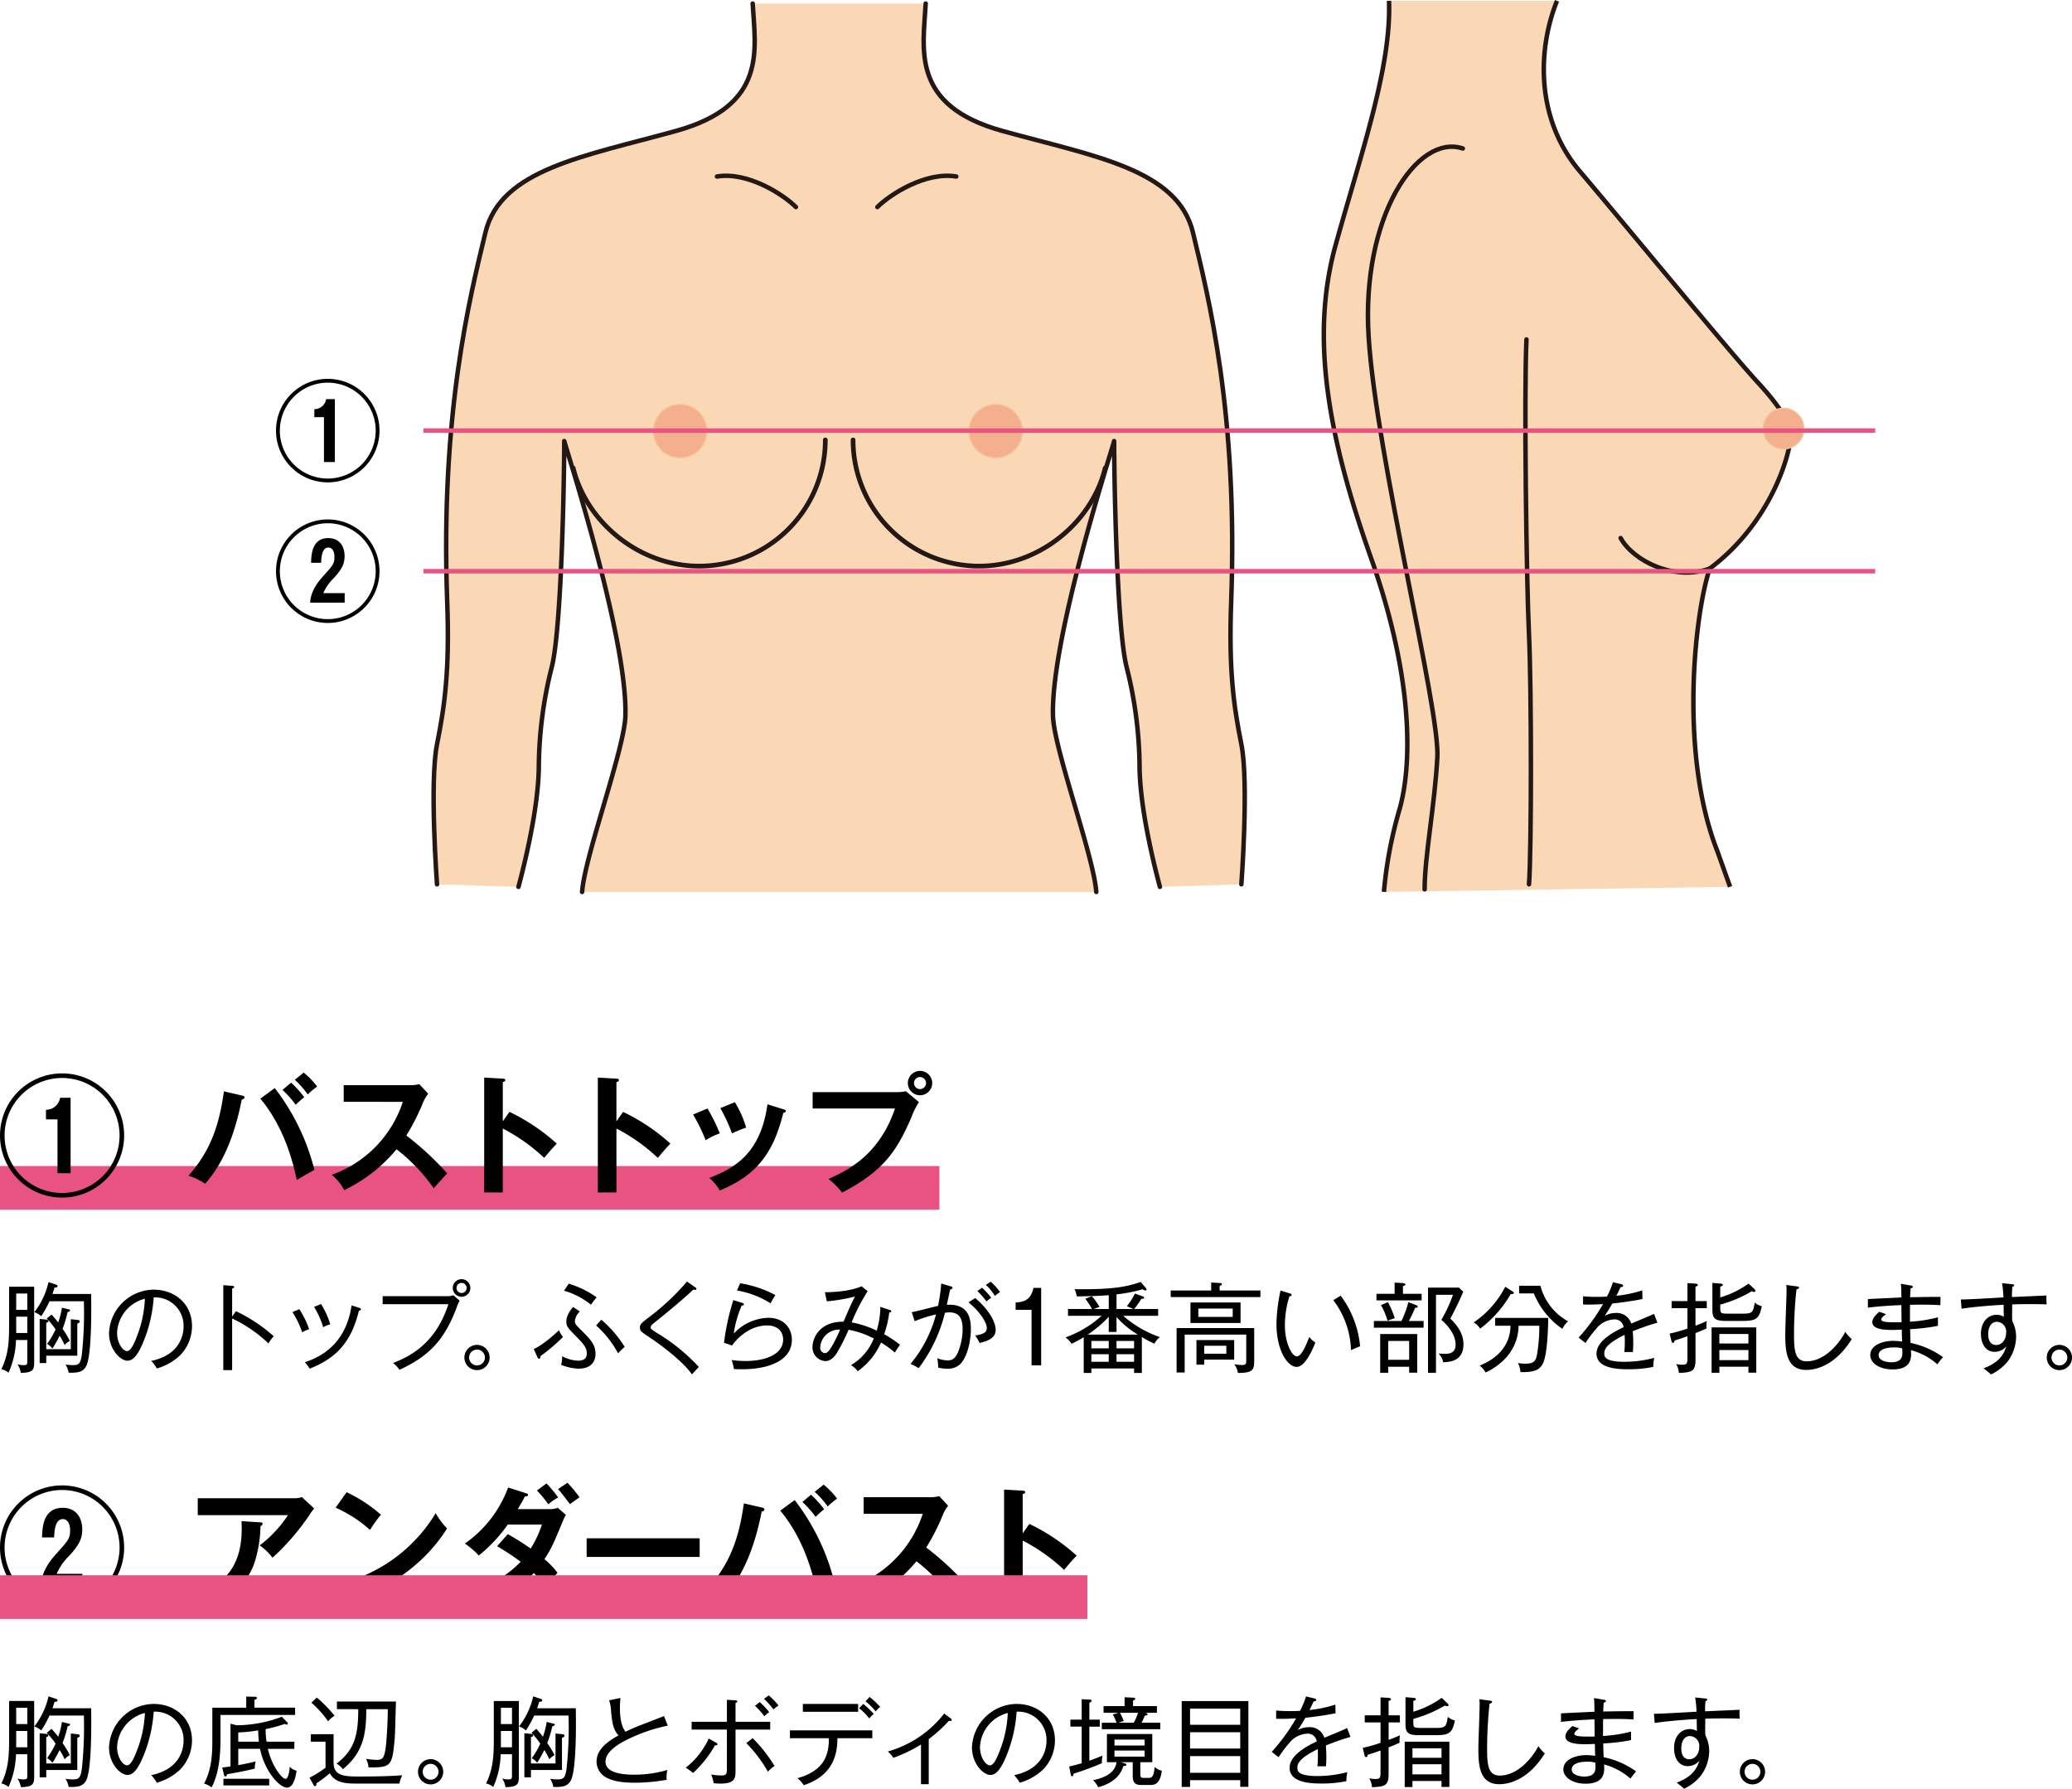 <svg xmlns="http://www.w3.org/2000/svg" width="461.347" height="398.172" viewBox="0 0 461.347 398.172"><defs><style>.cls-4{fill:#fad7b5}.cls-5,.cls-7{fill:none;stroke:#231815;stroke-linecap:round;stroke-linejoin:round}.cls-7{fill:#f4af8f;stroke:#f7c498;stroke-width:.25px}</style></defs><g style="isolation:isolate"><g id="レイヤー_2" data-name="レイヤー 2"><g id="sp"><path d="M4.636 305.606a4.908 4.908 0 00-.743-1.924 4.257 4.257 0 001.267.2c.875 0 .919-.109.919-1.006v-4.592H3.564a18.923 18.923 0 01-1.664 7.279 4.025 4.025 0 00-1.6-.787c1.575-3.193 1.727-6.123 1.727-9.8v-8.55h5.582v16.793c0 1.666-.218 2.344-2.973 2.387zm1.443-17.667H3.607v3.629h2.472zm0 5.16H3.607v3.63h2.472zm13.054 11.108c-.7 1.2-1.793 1.421-3.849 1.356a4.818 4.818 0 00-.7-1.815 9.8 9.8 0 001.661.131c1.29 0 1.662-.306 1.968-2.274a85.914 85.914 0 00.46-11.939h-7.652a24.848 24.848 0 01-1.837 3.324 4.853 4.853 0 00-1.531-.9 17.022 17.022 0 003.147-6.69l1.6.525c.176.066.416.153.416.372 0 .262-.262.284-.677.328-.241.787-.35 1.115-.459 1.421h8.614c.041 3.085.173 13.909-1.161 16.161zm-1.925-9.555v7.128H10.3v1.64H8.834v-9.82l1.334.131c.262.022.612.066.612.372 0 .24-.262.284-.481.328v5.9h5.467v-6.669l1.508.153c.328.043.481.131.481.35 0 .159-.022.246-.547.487zm-2.164-2.559a24.249 24.249 0 01-1.115 3.7 20.371 20.371 0 011.618 2.689 4.041 4.041 0 00-1.159.919 13.189 13.189 0 00-1.116-2.056 26.459 26.459 0 01-1.6 2.843 3.468 3.468 0 00-1.2-1.028 17.029 17.029 0 001.9-3.236 15.342 15.342 0 00-1.968-2.405l1.071-.9c.788.875 1.116 1.29 1.488 1.771a18.41 18.41 0 00.83-3.3l1.509.371c.218.044.306.109.306.263.004.129-.17.194-.564.369zm25.108 9.556a12.563 12.563 0 01-5.226 2.973 8.925 8.925 0 00-1.246-1.683c6.515-1.378 7.194-5.926 7.194-7.7a6.3 6.3 0 00-6.647-6.429 31.555 31.555 0 01-2.384 10.081c-1.2 2.842-2.252 4-3.454 4-1.618 0-4.112-2.536-4.112-6.122a10.07 10.07 0 019.927-9.687c4.68 0 8.55 3.127 8.55 8.112a9.34 9.34 0 01-2.602 6.455zm-14.082-4.986c0 2.362 1.29 4.089 2.231 4.089.918 0 1.727-2.077 2.252-3.455a25.613 25.613 0 001.706-8.2 8.2 8.2 0 00-6.189 7.566zm33.706 2.384a30.866 30.866 0 00-8.09-5.554v11.5h-1.968V286.08l1.989.153c.285.022.416.088.416.263 0 .24-.284.306-.437.328v6.231l.852-1.18a34.75 34.75 0 018.4 5.575 10.608 10.608 0 00-1.162 1.597zm7.504-2.471a20.38 20.38 0 00-2.164-4.5l1.53-.656a20.075 20.075 0 012.187 4.461 8.315 8.315 0 00-1.553.695zm12.639-4.811c-1.618 6.582-4.636 10.408-10.955 12.9a10.747 10.747 0 00-1.093-1.421c2.667-.918 9.053-3.367 10.408-12.66l1.684.524c.284.088.393.175.393.328 0 .22-.197.286-.437.329zm-7.959 3.674a18.862 18.862 0 00-2.033-4.526l1.552-.635a18.023 18.023 0 012.055 4.527 6.786 6.786 0 00-1.574.634zm29.796-4.592c-2.8 7.544-6.276 11.042-12.814 14.082a5.565 5.565 0 00-1.421-1.509c3.127-1.29 9.315-3.827 12.311-13.1H85.2v-1.793h14.238a3.874 3.874 0 001.509-.2l1.4 1.225a6.787 6.787 0 00-.591 1.295zm1.006-2.187a1.957 1.957 0 111.967-1.967 1.954 1.954 0 01-1.967 1.967zm0-3.083a1.126 1.126 0 101.137 1.116 1.135 1.135 0 00-1.137-1.116zm3.438 19.417a2.81 2.81 0 112.821-2.8 2.808 2.808 0 01-2.821 2.8zm0-4.57a1.761 1.761 0 101.772 1.771 1.763 1.763 0 00-1.772-1.771zm14.131 1.465c0 .219-.021.569-.327.569-.153 0-.285-.219-.328-.328l-.831-1.815c.852-.437 2.3-1.137 5.641-4.2a4.694 4.694 0 00.874 1.487 41.689 41.689 0 01-5.029 4.287zm8.484 2.777a11.61 11.61 0 01-3.892-.853 5.056 5.056 0 00.219-1.924 8.486 8.486 0 003.52 1.006c1.684 0 1.99-.809 1.99-1.618 0-1.268-.7-2.077-2.252-3.673-1.924-1.947-2.3-2.34-2.3-3.433 0-.35 0-1.509 1.508-3.237l1.509 1.006a3.411 3.411 0 00-1.115 2.121c0 .656.306.94 1.4 2.034 2.012 1.99 3.193 3.17 3.193 5.269.005 1.509-.784 3.302-3.78 3.302zm2.778-14.234a17.428 17.428 0 00-6.014-3.127l1.05-1.553a20.988 20.988 0 016.21 3.04 16.241 16.241 0 00-1.246 1.64zm6.034 10.823a22.866 22.866 0 00-4.9-6.21l1.16-1.268a24.878 24.878 0 015.2 6.057 14.718 14.718 0 00-1.46 1.421zm16.43 4.679c-1.553-2.274-5.533-5.619-9.031-7.959-2.405-1.6-2.537-1.683-2.537-2.492 0-.722.307-.963 2.275-2.471a52.23 52.23 0 008.2-7.741l1.75 1.225c.219.153.349.24.349.415 0 .109-.109.219-.306.219a3.365 3.365 0 01-.371-.066c-1.444 1.4-5.532 4.876-8.529 7.238-.327.24-.983.787-.983 1.137 0 .372.131.459 1.312 1.224a42.517 42.517 0 019.424 7.631c-.438.416-1.05 1.116-1.553 1.64zm11.129-1.134c-.766 0-1.334-.021-1.772-.043a7.536 7.536 0 00-.219-1.028c-.087-.35-.218-.787-.284-.984a22.157 22.157 0 003.149.219c4.045 0 8.309-1.334 8.309-4.767 0-1.815-1.268-3.149-3.52-3.149-3.127 0-5.861 1.793-7.872 4.461l-1.771-.612a52.592 52.592 0 012.077-9.49l2.1.656c.132.044.241.131.241.262 0 .11-.088.306-.481.306a24.47 24.47 0 00-1.772 6.232 10.936 10.936 0 017.7-3.52c3.346 0 5.248 2.186 5.248 4.9-.004 4.457-4.837 6.557-11.133 6.557zm6.406-14.672a20.527 20.527 0 00-7.5-2.864l.7-1.6a24.7 24.7 0 017.85 2.624 15.333 15.333 0 00-1.05 1.837zm27.637 10.952a19.276 19.276 0 00-3.062-2.23 15.371 15.371 0 01-5.182 6.385 5.133 5.133 0 00-1.508-1.356 11.9 11.9 0 005.072-5.926 19.479 19.479 0 00-5.6-1.946 45.448 45.448 0 01-2.514 5.008c-.744 1.2-1.619 1.968-2.667 1.968a3.056 3.056 0 01-2.865-3.149c0-1.728 1.377-5.685 6.909-5.62.809-1.88 1.749-4.067 2.537-5.6a40.089 40.089 0 01-6.253 1.071l-.416-2.033c2.1.021 5.991-.307 8.156-1.334l1.355 1.115a40.429 40.429 0 00-3.564 6.931 22.29 22.29 0 015.576 1.837 18.047 18.047 0 00.809-5.291l2.143.7c.153.044.284.11.284.263 0 .262-.328.284-.437.284a23.041 23.041 0 01-1.137 4.854 22.106 22.106 0 013.521 2.34c-.611.876-.677.986-1.157 1.729zm-16.6-1.181a1.166 1.166 0 001.028 1.312c.438 0 .853-.35 1.356-1.18a30.041 30.041 0 002.033-4.046 4.184 4.184 0 00-4.414 3.915zm31.294 3.63a3.806 3.806 0 01-3.04 1.137 7.619 7.619 0 01-1.989-.24 11.392 11.392 0 00-.2-2.078 6.784 6.784 0 002.362.481c1.093 0 1.706-.568 2.274-1.88a13.882 13.882 0 001.006-5.029c0-2.165-.568-3.783-2.93-3.783a7.437 7.437 0 00-1.006.088 33.41 33.41 0 01-5.86 12.332 9.528 9.528 0 00-1.814-.94 28.534 28.534 0 005.684-11.021 27.379 27.379 0 00-4.745 1.509l-.655-2.012c.939-.153 5.007-1.224 5.859-1.4a38.937 38.937 0 00.7-4.985l2.121.634c.241.065.394.131.394.306s-.175.35-.525.393c-.11.525-.634 2.93-.744 3.411 4.789-.284 5.358 2.952 5.358 5.423.002 1.575-.392 5.555-2.25 7.654zm4.2-4.57a11 11 0 00-.984-1.683c1.552-.219 2.58-.591 2.58-1.619 0-1.465-1.946-4.089-4.089-5.75l1.509-.962c3.127 2.667 4.548 5.357 4.548 7.084-.002 1.749-1.511 2.405-3.566 2.93zm1.53-9.249a16.959 16.959 0 00-2.033-2.318l1.049-.743a17.073 17.073 0 012.034 2.23 9.08 9.08 0 00-1.052.831zm1.859-1.225a10.407 10.407 0 00-2.012-2.47l1.094-.7a14.725 14.725 0 012.077 2.3 9.94 9.94 0 00-1.161.87zm10.313 15.438h-2.142v-12.355h-3.542v-1.639c1.837-.088 3.388-.525 3.958-3.236h1.726zm25.216-4.811a23.135 23.135 0 01-2.8-1.487v8h-1.727v-1.006H243v1.006h-1.7v-7.959a25.683 25.683 0 01-2.711 1.465 4.936 4.936 0 00-1.357-1.421 23.685 23.685 0 008.047-4.811H237.8v-1.508h5.335a13.761 13.761 0 00-1.488-2.274c.416-.154 1.2-.5 1.466-.569a15.026 15.026 0 011.705 2.362l-1.311.481h3.367v-3.083c-2.668.218-5.729.262-7.129.262a6.166 6.166 0 00-.48-1.6c8.855.131 11.785-.612 14.737-1.6l1.115 1.333a.645.645 0 01.175.35c0 .088-.065.2-.263.2-.175 0-.24-.044-.612-.262a33.2 33.2 0 01-5.815 1.137v3.258h3.76l-1.465-.634a13.421 13.421 0 001.793-2.8l1.749.612c.241.087.306.175.306.306 0 .2-.152.219-.634.284a19.107 19.107 0 01-1.574 2.231h5.335v1.515h-7.784a24.362 24.362 0 008.178 4.745 4.322 4.322 0 00-1.225 1.467zm-8.439-5.947v3.323h-1.728v-3.367a25.908 25.908 0 01-4.68 3.958h11.152a19.925 19.925 0 01-4.746-3.914zm-1.728 5.335H243v1.64h3.87zm0 2.952H243v1.684h3.87zm5.641-2.952H248.6v1.64h3.913zm0 2.952H248.6v1.684h3.913zm8.159-12.726v-1.465h9.009v-1.771l1.879.109c.285.022.5.066.5.263 0 .262-.328.328-.5.349v1.05h9.075v1.465zm14.956 16.9a4.258 4.258 0 00-.809-1.946 11.215 11.215 0 001.7.175c.962 0 .962-.284.962-1.2v-5.576h-13.71v8.44h-1.793v-9.883h17.28v7.478c0 2.099-.7 2.471-3.63 2.514zM265.068 294.5v-4.57h11.153v4.57zm3.062 8.156v1.115h-1.73V298.3h8.4v4.352zm6.341-11.371h-7.653v1.859h7.653zm-1.421 8.287h-4.92v1.772h4.92zm15.663 4.701c-2.012 0-4.5-3.63-4.5-9.621a38.681 38.681 0 01.9-7.369l2.012.612c.284.088.459.131.459.35 0 .284-.305.306-.48.306a21.355 21.355 0 00-1.006 6.538c0 3.826 1.53 6.844 2.667 6.844 1.072 0 2.143-2.777 2.756-4.308a5.763 5.763 0 001.355 1.225c-.49 1.224-2.176 5.423-4.163 5.423zm12.092-3.739a19.157 19.157 0 00-3.937-11.108l1.641-1.006a22.153 22.153 0 014.329 11.261c-.109.044-1.815.765-2.033.853zm16.17-6.473v1.487H305.91v-1.487h6.122a22.029 22.029 0 001.553-4.2l1.771.678c.131.044.306.175.306.306 0 .262-.306.262-.59.284a25.959 25.959 0 01-1.378 2.93zm-.438-6.061v1.465h-10.058V288h4.044v-2.492l1.9.109c.2.022.5.109.5.284 0 .219-.109.263-.546.394V288zm-.984 17.559h-1.793v-1.312h-4.66v1.334h-1.79v-8.616h8.243zm-6.516-15.7a19.346 19.346 0 011.509 3.564l-1.6.569a16.043 16.043 0 00-1.465-3.477zm.066 8.637v4.2h4.657v-4.2zm16.683-10.955c-.568 1.443-1.311 3-2.843 5.992.941.94 2.909 2.908 2.909 5.685 0 3.651-2.777 3.957-4.527 4.023a3.543 3.543 0 00-1.025-1.941c.349.022.94.065 1.443.065.941 0 2.362-.175 2.362-2.011 0-2.384-1.881-4.439-3.171-5.554a32.54 32.54 0 002.581-5.576h-3.784v17.362h-1.771v-18.959h6.888zm11.014-.061c.152.087.261.2.261.328 0 .262-.305.262-.677.24a25.706 25.706 0 01-6.823 7.719 4.059 4.059 0 00-1.42-1.4 21.332 21.332 0 007.018-7.937zm-3.893 7.631v-1.749h11.808c0 .437-.022 8.243-1.269 10.32-.59 1.006-1.377 1.837-4.9 1.75a5.082 5.082 0 00-.569-2.012 9.191 9.191 0 001.662.131c1.771 0 2.3-.459 2.6-2.077a37.506 37.506 0 00.5-6.363h-4.614a10.688 10.688 0 01-2.734 7.041 14.219 14.219 0 01-4.613 3.367 4.944 4.944 0 00-1.311-1.531c6.625-2.711 6.8-7.412 6.865-8.877zm10.08-8.9a12.633 12.633 0 006.166 7.916 5.045 5.045 0 00-1.267 1.684 17.6 17.6 0 01-6.364-7.894h-3.28v-1.706zm20.559 10.124c.044.547.109 1.443.109 2.559 0 .918-.044 1.552-.087 2.077-1.2-.022-1.552 0-1.9 0a21.2 21.2 0 00.109-2.362c0-.7-.022-1.137-.044-1.465-4.22 2.056-4.526 3.324-4.526 4.133 0 .634 0 1.859 4.461 1.859a25.925 25.925 0 006.669-.875 9 9 0 00-.219 2.012 26.391 26.391 0 01-5.6.524c-1.772 0-7.041 0-7.041-3.476 0-2.318 2.514-4.242 6.035-5.882a1.991 1.991 0 00-2.231-1.728 5.387 5.387 0 00-3.935 2.143 25.352 25.352 0 00-2.319 3.105l-1.53-1.2a42.885 42.885 0 005.423-7.457c-2.384.11-2.755.11-4.439.088v-1.837a29.639 29.639 0 003.149.131c.437 0 1.29 0 2.165-.065a18.29 18.29 0 001.333-3.193l1.793.416c.176.043.481.109.481.371 0 .241-.349.306-.591.328-.261.591-.5 1.116-.9 1.9a27.616 27.616 0 005.751-1.2l.044 1.924c-2.58.525-5.467.875-6.713 1.006-.634 1.137-1.181 1.946-1.684 2.733a5.056 5.056 0 012.45-.634 3.369 3.369 0 013.454 2.362c.809-.35 4.374-1.815 5.073-2.165l.743 1.968a51.688 51.688 0 00-5.483 1.9zm16.419-.612a57.55 57.55 0 01-2.449 1.028v5.925c0 2.668-.874 2.8-3.7 2.952a4.417 4.417 0 00-.611-1.99 5.93 5.93 0 001.4.154c.962 0 1.115-.263 1.115-1.465v-4.877c-1.4.5-2.143.722-2.865.962-.021.132-.043.5-.328.5s-.327-.262-.371-.415l-.393-1.64a32.863 32.863 0 003.957-1.115V291.2h-3.52v-1.575h3.52v-4l1.793.109c.241.022.525.11.525.285 0 .262-.394.371-.525.415v3.192h2.514v1.574h-2.514v3.892c1.422-.525 1.9-.744 2.514-1.028a8.49 8.49 0 00-.062 1.659zm9.337 9.84v-1.334h-6.473v1.356H381.1v-10.1h9.948v10.08zm-1.378-11.524h-3.761c-2.471 0-2.886-.721-2.886-2.492v-5.97l1.793.153c.306.022.525.088.525.285 0 .218-.241.284-.569.393v2.4a20.659 20.659 0 006.3-3.083l1.29 1.2a.679.679 0 01.241.437c0 .175-.174.219-.284.219a1 1 0 01-.525-.153 27.689 27.689 0 01-7.019 2.974v.9c0 1.093.263 1.115 1.837 1.115h3.234c2.054 0 2.252-.262 2.6-2.471a3.709 3.709 0 001.574.81c-.567 2.868-1.31 3.283-4.35 3.283zm1.378 2.909h-6.473v2.12h6.471zm0 3.564h-6.473v2.252h6.471zm12.84 4.438c-4.5 0-4.636-4.482-4.636-8 0-1.553.284-8.309.284-9.687a8.591 8.591 0 00-.065-1.224l2.317.306c.328.043.524.087.524.284s-.3.35-.568.393a94.7 94.7 0 00-.546 10.037c0 3.717.262 5.969 2.82 5.969 4.527 0 7.85-4.985 8.593-6.56a7.361 7.361 0 001.444 1.619c-3.871 6.207-8.353 6.863-10.167 6.863zm29.222-1.25a14.528 14.528 0 00-5.86-3.149c0 .241.021.569.021.809 0 1.269-.24 3.477-4.131 3.477-3.018 0-4.964-1.487-4.964-3.17 0-2.3 2.864-3.193 5.138-3.193a17.749 17.749 0 011.947.153c-.023-.7-.044-.918-.067-2.646-1.071.044-1.509.066-2.1.066-1.2 0-4.461 0-4.461-1.706 0-.765.5-1.421 1.552-2.339l1.487.525c-.678.546-1.049.831-1.049 1.224 0 .569 1.793.59 2.689.59.941.022 1.619 0 1.837-.021a219.528 219.528 0 01-.044-3.805c-3.87.153-6.188.415-7.456.569v-1.9c1.181-.087 6.385-.306 7.456-.372-.022-1.6-.022-2.142-.109-3.039l2.3.394c.175.022.349.131.349.284 0 .241-.305.306-.48.328a22.496 22.496 0 00-.109 1.99c1.071-.022 5.794-.11 6.755-.066l-.021 1.837c-1.05-.066-2.624-.175-6.757-.088-.021.744-.021 1.05-.021 3.761a31.152 31.152 0 006.231-.984v1.9a41.938 41.938 0 01-6.187.743c0 .59.065 2.558.087 3.061a18.944 18.944 0 017.237 3.171 17.854 17.854 0 00-1.27 1.596zm-7.828-3.542a5.98 5.98 0 00-1.837-.219c-2.011 0-3.411.591-3.411 1.706 0 1.508 2.471 1.6 2.821 1.6 2.471 0 2.471-1.487 2.471-2.208 0-.35-.022-.613-.044-.875zm28.339-9.858c-1.29 0-2.559.022-3.849.066 0 1.509-.044 2.821.022 3.695a7.727 7.727 0 01.853 3.564 9.359 9.359 0 01-1.968 5.554 10.521 10.521 0 01-3.629 2.777c-.351-.35-1.182-1.006-1.641-1.355 2.493-.984 4.264-2.231 5.051-4.9a3.368 3.368 0 01-2.58 1.224c-1.924 0-3.061-1.662-3.061-4.045 0-2.493 1.465-4.2 3.477-4.2a3 3 0 011.618.437 92.273 92.273 0 01-.044-2.668c-2.493.11-6.932.481-9.358.875l-.175-2.055c1.509.021 8.134-.394 9.489-.46a24.8 24.8 0 00-.306-3.17l2.164.219c.307.021.526.043.526.284 0 .153-.263.262-.394.328a20.706 20.706 0 00-.088 2.252c6.385-.284 7.107-.306 7.675-.35a16.1 16.1 0 00.044 1.99c-.787-.04-2.101-.062-3.826-.062zm-7.238 3.936c-1.443 0-1.946 1.465-1.946 2.69 0 .5 0 2.471 1.793 2.471 1.268 0 2.208-1.2 2.208-2.8a2.17 2.17 0 00-2.055-2.361zm13.888 10.758a2.81 2.81 0 112.822-2.8 2.808 2.808 0 01-2.822 2.8zm0-4.57a1.761 1.761 0 101.775 1.776 1.763 1.763 0 00-1.775-1.776z"/><path fill="#e85382" d="M.001 259.563h209.161v9.72H.001z"/><path d="M4.636 397.822a4.913 4.913 0 00-.743-1.925 4.226 4.226 0 001.267.2c.875 0 .919-.109.919-1.006V390.5H3.564a18.923 18.923 0 01-1.664 7.278 4.039 4.039 0 00-1.6-.787c1.575-3.193 1.727-6.123 1.727-9.8v-8.55h5.582v16.793c0 1.666-.218 2.344-2.973 2.388zm1.443-17.668H3.607v3.63h2.472zm0 5.16H3.607v3.63h2.472zm13.054 11.108c-.7 1.2-1.793 1.422-3.849 1.356a4.818 4.818 0 00-.7-1.815 9.7 9.7 0 001.661.131c1.29 0 1.662-.306 1.968-2.274a85.907 85.907 0 00.46-11.939h-7.652a24.848 24.848 0 01-1.837 3.324 4.853 4.853 0 00-1.531-.9 17.02 17.02 0 003.149-6.69l1.6.524c.176.066.416.153.416.372 0 .263-.262.284-.677.328-.241.787-.35 1.115-.459 1.421h8.614c.039 3.086.171 13.91-1.163 16.162zm-1.925-9.555V394H10.3v1.64H8.834v-9.818l1.334.132c.262.021.612.065.612.371 0 .241-.262.284-.481.328v5.9h5.467v-6.669l1.508.153c.328.044.481.131.481.35 0 .152-.022.239-.547.48zm-2.164-2.559a24.249 24.249 0 01-1.115 3.7 20.371 20.371 0 011.618 2.689 4.058 4.058 0 00-1.159.919 13.189 13.189 0 00-1.116-2.056 26.356 26.356 0 01-1.6 2.843 3.468 3.468 0 00-1.2-1.028 17.029 17.029 0 001.9-3.236 15.342 15.342 0 00-1.968-2.4l1.071-.9c.788.875 1.116 1.29 1.488 1.771a18.41 18.41 0 00.83-3.3l1.509.371c.218.044.306.11.306.263.004.124-.17.19-.564.364zm25.108 9.556a12.567 12.567 0 01-5.226 2.974 8.908 8.908 0 00-1.246-1.684c6.515-1.377 7.194-5.926 7.194-7.7a6.3 6.3 0 00-6.647-6.428 31.555 31.555 0 01-2.384 10.08c-1.2 2.842-2.252 4-3.454 4-1.618 0-4.112-2.536-4.112-6.122A10.07 10.07 0 0134.2 379.3c4.68 0 8.55 3.127 8.55 8.112a9.338 9.338 0 01-2.598 6.452zm-14.082-4.985c0 2.361 1.29 4.088 2.231 4.088.918 0 1.727-2.077 2.252-3.454a25.622 25.622 0 001.706-8.2 8.2 8.2 0 00-6.189 7.566zm23.024-7.129v4.964c0 2.318 0 7.5-1.99 11.173a4.3 4.3 0 00-1.663-.853c1.772-3.345 1.837-6.822 1.837-9.883v-7.019h7.544v-2.471l1.881.044c.328 0 .5.044.5.262 0 .241-.328.372-.547.416v1.749h9.053v1.618zm14.8 16.181c-1.552 0-4.919-3.411-5.991-8.637h-4.852v3.63c1.969-.35 3.1-.634 3.871-.831a6.472 6.472 0 00-.2 1.6c-1.924.5-4.788 1.028-6.166 1.246-.044.2-.088.5-.35.5-.241 0-.307-.24-.351-.459l-.371-1.53c.547-.066.853-.088 1.837-.241V383.7l1.377.35a29.036 29.036 0 0010.059-1.9l1.159 1.2a.487.487 0 01.175.35c0 .088-.066.2-.241.2a1.127 1.127 0 01-.437-.153 33.067 33.067 0 01-4.265 1.159 17.527 17.527 0 00.2 2.8h6.187v1.6h-5.9c1.027 4.176 3.236 6.669 3.935 6.669.678 0 .9-1.99.941-2.689a3.07 3.07 0 001.53.874c-.133.885-.57 3.771-2.141 3.771zm-14.147-.5v-1.465h10.191v1.465zm7.741-12.245a32.608 32.608 0 01-4.439.459v2.055h4.592a24.506 24.506 0 01-.151-2.517zm16.784.85v6.319c0 3.1 2.6 3.1 5.9 3.1 2.82 0 6.669-.044 9.4-.284a6.652 6.652 0 00-.634 1.858h-9.156c-2.689 0-5.051-.043-6.363-2.3a26.645 26.645 0 01-2.974 2.252c0 .284 0 .612-.284.612-.219 0-.306-.2-.415-.372l-.831-1.508a21.349 21.349 0 003.564-2.231V387.7H69.2v-1.662zm-3.739-8.156a28.318 28.318 0 013.958 4.045 6.756 6.756 0 00-1.443 1.247 21.92 21.92 0 00-3.718-4.155zm4.483 2.58v-1.7h13.141c-.2 7.39-.2 7.74-.437 9.949-.482 4.613-1.225 4.723-5.663 4.723a5.452 5.452 0 00-.547-1.925 12.912 12.912 0 002.449.241c1.225 0 1.7-.372 2.012-3.564.284-3.083.371-6.166.371-7.719h-4.788c0 5.685-.722 9.665-5.2 13.36a5.256 5.256 0 00-1.422-1.246c4-3.018 4.833-6.319 4.833-12.114zm20.853 16.749a2.81 2.81 0 112.821-2.8 2.808 2.808 0 01-2.821 2.8zm0-4.57a1.761 1.761 0 101.772 1.772 1.764 1.764 0 00-1.772-1.772zm16.687 5.183a4.9 4.9 0 00-.744-1.925 4.237 4.237 0 001.268.2c.875 0 .919-.109.919-1.006V390.5h-2.515a18.923 18.923 0 01-1.662 7.281 4.039 4.039 0 00-1.6-.787c1.575-3.193 1.727-6.123 1.727-9.8v-8.55h5.576v16.793c.004 1.663-.214 2.341-2.969 2.385zM114 380.154h-2.472v3.63H114zm0 5.16h-2.472v3.63H114zm13.054 11.108c-.7 1.2-1.793 1.422-3.849 1.356a4.818 4.818 0 00-.7-1.815 9.7 9.7 0 001.661.131c1.29 0 1.662-.306 1.968-2.274a85.907 85.907 0 00.46-11.939h-7.654a24.741 24.741 0 01-1.836 3.324 4.853 4.853 0 00-1.531-.9 17.02 17.02 0 003.149-6.69l1.595.524c.176.066.416.153.416.372 0 .263-.262.284-.677.328-.242.787-.35 1.115-.459 1.421h8.614c.044 3.086.176 13.91-1.158 16.162zm-1.925-9.555V394h-6.909v1.64h-1.465v-9.818l1.334.132c.262.021.612.065.612.371 0 .241-.262.284-.481.328v5.9h5.467v-6.669l1.508.153c.327.044.481.131.481.35-.001.152-.023.239-.548.48zm-2.164-2.559a24.249 24.249 0 01-1.115 3.7 20.371 20.371 0 011.618 2.689 4.058 4.058 0 00-1.159.919 13.189 13.189 0 00-1.116-2.056 26.356 26.356 0 01-1.593 2.84 3.468 3.468 0 00-1.2-1.028 17.029 17.029 0 001.9-3.236 15.342 15.342 0 00-1.968-2.4l1.071-.9c.788.875 1.116 1.29 1.488 1.771a18.41 18.41 0 00.83-3.3l1.509.371c.218.044.306.11.306.263-.004.127-.179.193-.572.367zm16.862 2.843c-1.159.569-5.008 2.427-5.008 5.007 0 2.887 5.008 2.887 6.473 2.887a25.761 25.761 0 007.3-1.05 7.194 7.194 0 00-.153 2.187 41.381 41.381 0 01-7.019.656c-3.717 0-5.314-.591-6.341-1.115a4.033 4.033 0 01-2.252-3.543c0-2.8 2.492-4.548 4.9-5.882-1.181-1.246-1.421-2.755-1.663-5.335a8.936 8.936 0 00-.436-2.471l2.515-.525c-.067.9-.11 1.487-.11 2.078 0 2.055.219 4.154 1.246 5.444a43.804 43.804 0 013.805-1.64c1.6-.612 4.394-1.7 4.767-1.858l.831 2.143a37.064 37.064 0 00-8.855 3.017zm19.373 1.356a25.521 25.521 0 01-4.876 6.166 14.53 14.53 0 00-1.639-1.181A17.3 17.3 0 00157.8 387l1.683.94a.42.42 0 01.263.35c.003.195-.146.217-.546.217zm4.57-3.5v8.943c0 1.772 0 3.083-3.389 3.083-.481 0-.962-.043-1.487-.087a8.014 8.014 0 00-.544-1.946 12.648 12.648 0 002.3.219c1.2 0 1.2-.416 1.2-1.859v-8.353H154v-1.727h7.85v-4.9l1.815.109c.328.022.5.044.5.241 0 .218-.241.306-.394.35v4.2h7.719v1.727zm7.216 9.381a30.077 30.077 0 00-4.81-6.363l1.4-1.115a32.152 32.152 0 014.876 6.21 6.78 6.78 0 00-1.464 1.269zm-.787-12.355a16.918 16.918 0 00-2.1-2.317l1.071-.831a18.159 18.159 0 012.1 2.252 7.726 7.726 0 00-1.07.897zm2.033-1.508a18.817 18.817 0 00-2.121-2.362l1.05-.765a15.312 15.312 0 012.187 2.252 5.4 5.4 0 00-1.114.876zm14.228 6.407c-.044 2.362-.175 8.069-7.5 10.452a7.145 7.145 0 00-1.4-1.552c6.187-1.728 7-5.445 7-8.9h-8.681v-1.749h18.346v1.749zm-7.7-5.881V379.3h12.31v1.75zm14.781 1.486a11.663 11.663 0 00-2.252-2.274l.919-.962a20.15 20.15 0 012.339 2.209 7.536 7.536 0 00-1.003 1.027zm1.443-1.552a12.63 12.63 0 00-2.273-2.274l.918-.962a17.246 17.246 0 012.34 2.208 5.544 5.544 0 00-.982 1.028zm16.291 2.077a31.435 31.435 0 01-4.482 4.067v10.037h-1.728v-8.834a33.077 33.077 0 01-6.166 2.974 5.8 5.8 0 00-1.224-1.422 24.193 24.193 0 0012.552-8.44l1.442 1.072a.49.49 0 01.241.349c0 .241-.219.241-.635.197zm21.011 10.802a12.573 12.573 0 01-5.226 2.974 8.852 8.852 0 00-1.247-1.684c6.516-1.377 7.2-5.926 7.2-7.7a6.3 6.3 0 00-6.648-6.428 31.552 31.552 0 01-2.383 10.08c-1.2 2.842-2.252 4-3.455 4-1.618 0-4.111-2.536-4.111-6.122a10.07 10.07 0 019.927-9.687c4.68 0 8.55 3.127 8.55 8.112a9.338 9.338 0 01-2.607 6.455zm-14.086-4.985c0 2.361 1.29 4.088 2.231 4.088.918 0 1.727-2.077 2.252-3.454a25.622 25.622 0 001.706-8.2 8.2 8.2 0 00-6.189 7.566zm27.149 3.607a63.38 63.38 0 01-6.32 2.34c-.044.328-.065.569-.328.569-.175 0-.262-.219-.284-.35l-.35-1.815c.744-.175 1.225-.284 2.778-.722v-8.156h-2.515V382.8h2.515v-4.548l1.836.087c.153 0 .372.066.372.241s-.044.218-.5.481v3.739h2.317v1.552h-2.32v7.588c1.683-.612 2.427-.919 2.929-1.159a7.357 7.357 0 00-.13 1.705zm10.8 4.855h-1.814c-1.182 0-2.121-.11-2.121-2.012v-3.061h-2.668l.765.218c.394.11.481.2.481.35 0 .263-.438.285-.655.285-.438 1.268-1.357 3.542-5.62 4.723a5.694 5.694 0 00-1.137-1.575c4.417-.9 5.029-2.842 5.225-4h-2.142v-6.276h10.1v6.276H253.9v2.558c0 .765.11.94.744.94h1.071c1.006 0 1.181-.634 1.378-2.449a3.545 3.545 0 001.6.853c-.378 2.82-1.449 3.17-2.543 3.17zm-10.823-12.42v-1.443h3.279a10.577 10.577 0 00-.831-1.837l1.269-.372h-3.323v-1.487h4.68v-1.968l1.947.088c.218 0 .415.022.415.262 0 .175-.066.2-.481.394v1.224h5.314v1.487h-2.778c.394.044.7.11.7.328 0 .2-.2.241-.635.328-.306.744-.371.9-.7 1.553h4.154v1.443zm9.533 2.318h-6.713v1.312h6.713zm0 2.427h-6.713v1.355h6.713zm-5.488-8.4a19.633 19.633 0 01.853 1.837l-1.225.372h3.455a14.019 14.019 0 00.941-2.209zm15.603 15.003v1.509h-1.859v-19.111h14.847v19.089h-1.816v-1.487zm11.172-12.332v-3.586h-11.172v3.586zm0 5.291V385.6h-11.172v3.629zm0 5.4v-3.717h-11.172v3.717zm19.065-6.077c.044.546.109 1.443.109 2.558 0 .918-.044 1.552-.087 2.077-1.2-.022-1.552 0-1.9 0a21.192 21.192 0 00.109-2.361c0-.7-.022-1.137-.044-1.465-4.22 2.055-4.526 3.323-4.526 4.132 0 .634 0 1.859 4.461 1.859a25.879 25.879 0 006.669-.875 9 9 0 00-.219 2.012 26.364 26.364 0 01-5.6.525c-1.772 0-7.041 0-7.041-3.477 0-2.318 2.514-4.242 6.035-5.882a1.991 1.991 0 00-2.231-1.727 5.387 5.387 0 00-3.935 2.142 25.515 25.515 0 00-2.319 3.1l-1.53-1.2a42.9 42.9 0 005.423-7.456c-2.384.109-2.755.109-4.439.087v-1.837a29.639 29.639 0 003.149.131c.437 0 1.29 0 2.165-.065a18.258 18.258 0 001.333-3.193l1.793.416c.176.044.481.109.481.372 0 .24-.349.306-.59.328-.262.59-.5 1.115-.9 1.9a27.616 27.616 0 005.751-1.2l.044 1.925c-2.58.524-5.467.874-6.713 1-.634 1.137-1.181 1.946-1.684 2.734a5.046 5.046 0 012.45-.635 3.371 3.371 0 013.454 2.362c.809-.35 4.374-1.815 5.073-2.165l.743 1.968a51.624 51.624 0 00-5.484 1.91zm16.419-.613a58.28 58.28 0 01-2.448 1.028v5.926c0 2.667-.875 2.8-3.7 2.952a4.409 4.409 0 00-.611-1.99 5.982 5.982 0 001.4.153c.962 0 1.115-.263 1.115-1.465v-4.876c-1.4.5-2.143.721-2.865.962-.021.131-.043.5-.328.5s-.327-.263-.371-.416l-.393-1.64a32.81 32.81 0 003.957-1.115v-4.548h-3.52v-1.574h3.52v-4l1.794.11c.24.021.524.109.524.284 0 .262-.394.372-.524.415v3.193h2.52v1.574h-2.513v3.889c1.421-.525 1.9-.743 2.513-1.027a8.477 8.477 0 00-.07 1.665zm9.337 9.84v-1.334h-6.473v1.356h-1.726v-10.1h9.948v10.08zm-1.378-11.523h-3.761c-2.471 0-2.886-.722-2.886-2.493v-5.97l1.793.154c.306.021.525.087.525.284 0 .219-.24.284-.569.393v2.406a20.705 20.705 0 006.3-3.083l1.29 1.2a.681.681 0 01.242.437c0 .175-.175.219-.285.219a.992.992 0 01-.525-.153 27.617 27.617 0 01-7.019 2.974v.9c0 1.094.263 1.115 1.837 1.115h3.237c2.054 0 2.252-.262 2.6-2.47a3.719 3.719 0 001.574.809c-.57 2.862-1.313 3.278-4.353 3.278zm1.378 2.908h-6.473v2.121h6.473zm0 3.564h-6.473v2.252h6.473zm12.84 4.439c-4.5 0-4.636-4.483-4.636-8 0-1.553.284-8.309.284-9.687a8.6 8.6 0 00-.065-1.224l2.317.306c.328.044.524.087.524.284s-.305.35-.568.394a94.668 94.668 0 00-.546 10.036c0 3.717.262 5.969 2.821 5.969 4.526 0 7.849-4.985 8.592-6.559a7.378 7.378 0 001.444 1.618c-3.874 6.207-8.353 6.863-10.167 6.863zm29.222-1.247a14.522 14.522 0 00-5.86-3.148c0 .24.021.568.021.809 0 1.268-.24 3.476-4.131 3.476-3.018 0-4.964-1.487-4.964-3.17 0-2.3 2.864-3.193 5.138-3.193a17.749 17.749 0 011.947.153c-.023-.7-.044-.918-.067-2.645-1.071.043-1.509.065-2.1.065-1.2 0-4.461 0-4.461-1.705 0-.766.5-1.422 1.552-2.34l1.487.525c-.678.546-1.049.831-1.049 1.224 0 .569 1.793.591 2.689.591.941.022 1.619 0 1.837-.022a219.297 219.297 0 01-.044-3.805c-3.87.153-6.188.416-7.456.569v-1.9c1.181-.087 6.385-.306 7.456-.371-.022-1.6-.022-2.143-.109-3.04l2.3.394c.175.022.349.131.349.284 0 .241-.305.306-.48.328a22.496 22.496 0 00-.109 1.99c1.071-.022 5.794-.109 6.756-.066l-.022 1.837c-1.05-.066-2.624-.175-6.757-.087-.021.743-.021 1.049-.021 3.761a31.313 31.313 0 006.231-.984v1.9a41.938 41.938 0 01-6.187.743c0 .591.065 2.559.087 3.061a18.959 18.959 0 017.237 3.171 17.854 17.854 0 00-1.27 1.595zm-7.828-3.542a5.98 5.98 0 00-1.837-.219c-2.011 0-3.411.591-3.411 1.706 0 1.509 2.471 1.6 2.821 1.6 2.471 0 2.471-1.487 2.471-2.208 0-.356-.022-.617-.045-.879zm28.339-9.861c-1.29 0-2.559.021-3.849.065 0 1.509-.044 2.821.022 3.7a7.723 7.723 0 01.853 3.564 9.361 9.361 0 01-1.966 5.555 10.547 10.547 0 01-3.629 2.777c-.351-.35-1.182-1.006-1.641-1.356 2.493-.984 4.264-2.231 5.051-4.9a3.368 3.368 0 01-2.58 1.224c-1.924 0-3.061-1.662-3.061-4.045 0-2.493 1.465-4.2 3.477-4.2a3 3 0 011.618.437 92.261 92.261 0 01-.044-2.667c-2.493.109-6.932.481-9.358.874l-.175-2.055c1.509.022 8.134-.394 9.489-.459a24.8 24.8 0 00-.306-3.171l2.165.219c.306.022.525.044.525.284 0 .153-.263.262-.394.328a20.706 20.706 0 00-.088 2.252c6.385-.284 7.107-.306 7.675-.35a16.1 16.1 0 00.044 1.99c-.789-.045-2.1-.066-3.828-.066zm-7.238 3.935c-1.443 0-1.946 1.465-1.946 2.69 0 .5 0 2.471 1.793 2.471 1.268 0 2.208-1.2 2.208-2.8a2.17 2.17 0 00-2.057-2.361zm13.888 10.758a2.81 2.81 0 112.822-2.8 2.808 2.808 0 01-2.822 2.8zm0-4.57a1.761 1.761 0 101.772 1.772 1.764 1.764 0 00-1.772-1.772zM27.644 344.476a13.822 13.822 0 11-13.822-13.821 13.814 13.814 0 0113.822 13.821zm-26.623 0a12.8 12.8 0 1012.8-12.8 12.818 12.818 0 00-12.8 12.8zm17.321 5.861v2.537H9.1c.146-1.4.408-3.616 3.3-6.852 2.886-3.208 3.207-3.558 3.207-5.366 0-2.1-1.05-2.507-1.6-2.507-1.721 0-1.895 2.566-1.954 4.082H9.36c.059-2.1.2-6.59 4.608-6.59 2.653 0 4.344 1.808 4.344 4.84 0 2.187-.874 3.587-2.8 5.745a12.655 12.655 0 00-2.888 4.111zm47.238-16.825a4.47 4.47 0 001.634-.262l2.74 2.537a12.377 12.377 0 00-1.05 1.458 53.329 53.329 0 01-8.222 9.506 12.966 12.966 0 00-2.858-2.741 27.316 27.316 0 006.3-6.736H44.031v-3.762zM58 338.878c.2 0 .467.058.467.291 0 .321-.351.525-.467.583a28.43 28.43 0 01-1.487 8.573 17.743 17.743 0 01-7.465 8.631 21.3 21.3 0 00-3.441-2.6c4.345-2.449 8.719-5.744 8.165-15.746zm19.178-6.707a32.146 32.146 0 017.639 5.015 26.912 26.912 0 00-2.42 3.383 29.153 29.153 0 00-7.668-4.957zm-2.071 20.5a34.507 34.507 0 0021.9-15.834 17.262 17.262 0 002.536 3.412c-1.9 2.916-7.377 11.168-21.141 16.125-.057.292-.087.642-.5.642-.2 0-.38-.233-.525-.5zm37.95-11.171a56.419 56.419 0 015.1 3.207 23.66 23.66 0 002.508-5.336h-7.61a33.528 33.528 0 01-6.445 6.882 19.5 19.5 0 00-3.091-2.654 26.483 26.483 0 009.623-12.48l3.907 1.254c.35.117.525.175.525.35 0 .379-.525.379-.7.408-.467.875-.9 1.662-1.574 2.8h6.939a5.2 5.2 0 001.954-.291l1.807 1.575a11.969 11.969 0 00-.612 1.225c-2.129 5.132-2.537 6.153-4.17 8.631a16.919 16.919 0 012.916 3.033c-.846.991-2.071 2.712-2.449 3.3a24.805 24.805 0 00-2.829-3.237 29.114 29.114 0 01-11.2 7.407 16.979 16.979 0 00-2.683-3.354 25.248 25.248 0 0010.964-6.56 54.175 54.175 0 00-5.249-3.47zm8.631-11.285a28.916 28.916 0 012.594 3.12 11.652 11.652 0 00-2.186 1.517 27.545 27.545 0 00-2.537-3.062zm4.665-.146a34.511 34.511 0 012.682 3.208c-.32.262-1.837 1.312-2.128 1.545-1.75-2.3-1.954-2.566-2.653-3.353zm29.434 12.366v4.141h-25.165v-4.141zm13.866-6.852c.35.087.554.174.554.408 0 .32-.408.437-.612.5-1.837 9.332-4.783 14.93-8.136 18.721a15.986 15.986 0 00-3.732-1.779c5.365-5.978 6.969-12.247 7.9-18.779zm7.29-1.663a49.684 49.684 0 018.835 18.225c-1.166.583-3.587 2.012-3.936 2.245-1.9-9.3-5.483-14.988-8.107-18.108zm3.645-1.195a22.878 22.878 0 012.916 3.237 21.966 21.966 0 00-1.9 1.691 23.33 23.33 0 00-2.945-3.324zm2.8-2.245a18.039 18.039 0 013 3.12 14.982 14.982 0 00-2.1 1.749 19.476 19.476 0 00-2.887-3.266zm8.912 6.502v-3.7h14.813a7.9 7.9 0 002.012-.233l1.983 2.128A9.418 9.418 0 00210 337.04a46.891 46.891 0 01-3.762 7.436 66.177 66.177 0 019.1 8.427 207.534 207.534 0 00-3 3.324 39.845 39.845 0 00-8.281-8.689 34.184 34.184 0 01-11.664 9.1 10.51 10.51 0 00-2.771-3.412 25.683 25.683 0 0015.834-16.242zm36.9 2.245a43.79 43.79 0 0110.526 7.057c-1.136 1.2-1.544 1.691-2.8 3.178a40.45 40.45 0 00-9.215-6.531v14.23h-4.141v-25.573l4.141.233c.292.029.555.058.555.321 0 .32-.38.408-.555.437v8.748z"/><path style="mix-blend-mode:multiply" fill="#e85382" d="M.001 350.658h242.112v9.72H.001z"/><path d="M27.644 252.761a13.822 13.822 0 11-13.822-13.822 13.814 13.814 0 0113.822 13.822zm-26.623 0a12.8 12.8 0 1012.8-12.8 12.818 12.818 0 00-12.8 12.8zm14.7 8.4H12.8v-11.987h-2.565v-2.128a3.2 3.2 0 003.15-2.683h2.333zm38.167-17.294c.349.088.553.175.553.409 0 .32-.408.437-.612.495-1.837 9.331-4.782 14.93-8.136 18.721a15.949 15.949 0 00-3.732-1.779c5.365-5.978 6.97-12.247 7.9-18.779zm7.29-1.662a49.7 49.7 0 018.835 18.225c-1.166.583-3.587 2.012-3.937 2.245-1.895-9.3-5.482-14.988-8.106-18.108zm3.644-1.2a22.922 22.922 0 012.916 3.236 22.272 22.272 0 00-1.895 1.692 23.324 23.324 0 00-2.946-3.324zm2.8-2.245a17.963 17.963 0 013 3.12 14.972 14.972 0 00-2.1 1.749 19.512 19.512 0 00-2.886-3.266zm8.911 6.507v-3.7h14.814a7.848 7.848 0 002.011-.234l1.984 2.129a9.483 9.483 0 00-1.109 1.866 46.881 46.881 0 01-3.761 7.436 66.115 66.115 0 019.1 8.427 212.575 212.575 0 00-3 3.324 39.845 39.845 0 00-8.281-8.689 34.174 34.174 0 01-11.664 9.1 10.5 10.5 0 00-2.77-3.412 25.683 25.683 0 0015.834-16.242zm36.905 2.245a43.748 43.748 0 0110.527 7.057c-1.137 1.2-1.545 1.691-2.8 3.178a40.45 40.45 0 00-9.215-6.531v14.229h-4.14v-25.572l4.14.233c.292.029.555.058.555.321 0 .32-.38.408-.555.437v8.748zm25.303 0a43.788 43.788 0 0110.527 7.057c-1.137 1.2-1.545 1.691-2.8 3.178a40.45 40.45 0 00-9.215-6.531v14.229h-4.141v-25.572l4.141.233c.292.029.555.058.555.321 0 .32-.38.408-.555.437v8.748zm18.788-.758a40.61 40.61 0 012.742 5.541 14.984 14.984 0 00-3.15 1.516 39.919 39.919 0 00-2.8-5.715zm16.912.175c.292.088.526.146.526.379 0 .292-.379.379-.554.408-2.246 9.127-6.065 13.939-14.142 17.292a10.692 10.692 0 00-2.333-2.8c6.065-2.3 11.459-5.8 12.947-16.388zm-10.817-1.574a22.838 22.838 0 012.508 5.656 28.787 28.787 0 00-3.15 1.284 36.16 36.16 0 00-2.595-5.628zm36.064-2.246a9.227 9.227 0 002.012-.2l2.916 2.42a16.276 16.276 0 00-1.69 3.412c-3.267 7.465-6.066 11.839-15.426 16.738a15.632 15.632 0 00-3.032-3.033c4.023-1.837 11.2-5.1 14.812-15.688h-18.341v-3.645zm7.874-2.012a2.712 2.712 0 11-2.712-2.712 2.7 2.7 0 012.712 2.715zm-4.053 0a1.341 1.341 0 102.682 0 1.341 1.341 0 10-2.682 0z"/><path class="cls-4" d="M206.114.789c-.559 10.2-3.393 22.67 17.011 28.338s39.106 8.5 42.506 22.67 10.055 40.2 8.5 82.143c-.567 15.3.566 23.237 2.267 31.738s0 31.172 0 31.172l-18.137.567c-2.267-8.5-4.534-19.27-4.534-27.205a92.685 92.685 0 00-2.833-21.536c-2.267-8.5-2.826-43.122-2.826-50.49-.858 3.166-14.177 44.255-13.61 61.258.246 7.386 9.068 31.172 9.635 39.106H129.61c.567-7.934 9.389-31.72 9.635-39.106.566-17-12.752-58.092-13.611-61.258 0 7.368-.558 41.988-2.825 50.49a92.7 92.7 0 00-2.834 21.536c0 7.935-2.267 18.7-4.534 27.205l-18.136-.567s-1.7-22.67 0-31.172 2.834-16.435 2.267-31.738c-1.554-41.946 5.1-67.974 8.5-82.143s22.1-17 42.507-22.67 17.57-18.136 17.012-28.338z"/><path class="cls-5" d="M97.305 196.85s-1.7-22.67 0-31.172 2.834-16.435 2.267-31.738c-1.554-41.946 5.1-67.974 8.5-82.143s22.1-17 42.507-22.67 17.57-18.136 17.012-28.338"/><path class="cls-5" d="M129.61 198.55c.567-7.934 9.389-31.72 9.635-39.106.566-17-12.752-58.092-13.611-61.258 0 7.368-.558 41.988-2.825 50.49a92.7 92.7 0 00-2.834 21.536c0 7.935-2.267 18.7-4.534 27.205m142.822 0c-2.267-8.5-4.534-19.27-4.534-27.205a92.685 92.685 0 00-2.833-21.536c-2.267-8.5-2.826-43.122-2.826-50.49-.858 3.166-14.177 44.255-13.61 61.258.246 7.386 9.068 31.172 9.635 39.106"/><path class="cls-5" d="M206.114.789c-.559 10.2-3.393 22.67 17.011 28.338s39.106 8.5 42.506 22.67 10.055 40.2 8.5 82.143c-.567 15.3.566 23.237 2.267 31.738s0 31.172 0 31.172"/><path d="M183.763 97.929a28.084 28.084 0 01-28.084 28.085c-13.2 0-25.047-9.555-28.053-21.829m62.315-6.256a28.085 28.085 0 0028.085 28.085c13.2 0 25.047-9.555 28.052-21.829" stroke-width="1.043" stroke-linecap="round" stroke-linejoin="round" stroke="#231815" fill="none"/><circle class="cls-7" cx="151.43" cy="95.963" r="5.951"/><circle class="cls-7" cx="221.708" cy="95.963" r="5.951"/><path class="cls-4" d="M385.217 197.405l-2.834-7.935c-8.5-21.537-5.1-52.7-1.7-62.9 13.6-10.2 18.136-25.5 18.136-30.605 0 0-.567-3.4-7.368-10.768-6.524-7.067-30.038-35.71-39.673-47.045s-9.635-26.633-5.1-37.968h-37.405c.566 14.735-6.235 34-11.9 54.408s-1.7 42.511 7.934 69.715 9.068 46.474 6.235 56.109a94.105 94.105 0 00-3.4 18.124z"/><path d="M385.217 197.405l-2.834-7.935c-8.5-21.537-5.1-52.7-1.7-62.9 13.6-10.2 18.136-25.5 18.136-30.605 0 0-.567-3.4-7.368-10.768-6.524-7.067-30.038-35.71-39.673-47.045s-9.635-26.633-5.1-37.968M309.272.182c.566 14.735-6.235 34-11.9 54.408s-1.7 42.511 7.934 69.715 9.068 46.474 6.235 56.109a94.105 94.105 0 00-3.4 18.124" stroke-miterlimit="10" stroke="#231815" fill="none"/><path class="cls-5" d="M360.846 119.771c2.834 5.1 11.9 9.635 19.837 6.8m-54.976-93.518c-10.2-3.4-22.67 15.307-20.97 41.944s15.87 82.747 15.3 93.515-2.834 22.092-2.834 29.459m22.673-122.407c-.566 12.469 0 53.842.567 65.744s.563 48.17 0 55.538"/><circle class="cls-7" cx="397.119" cy="95.401" r="4.534"/><path class="cls-5" d="M159.648 39.292c6.8-1.134 14.736 3.967 17.569 6.8m35.706-6.8c-6.8-1.134-14.736 3.967-17.569 6.8"/><path d="M94.276 95.855h323.249M94.276 127.153h323.249" stroke="#e85382" stroke-miterlimit="10" fill="none"/><path d="M84.5 95.853a11.522 11.522 0 11-11.518-11.522A11.514 11.514 0 0184.5 95.853zm-22.192 0a10.671 10.671 0 1010.67-10.671 10.685 10.685 0 00-10.666 10.671zm12.25 7h-2.43v-9.99h-2.135v-1.775a2.668 2.668 0 002.625-2.236h1.944zM84.5 127.15a11.522 11.522 0 11-11.522-11.522A11.515 11.515 0 0184.5 127.15zm-22.192 0a10.671 10.671 0 1010.67-10.671 10.685 10.685 0 00-10.666 10.671zm14.438 4.886v2.114h-7.7c.121-1.166.341-3.014 2.747-5.712 2.406-2.674 2.674-2.965 2.674-4.472 0-1.75-.875-2.091-1.337-2.091-1.435 0-1.58 2.139-1.629 3.4h-2.237c.048-1.75.17-5.493 3.84-5.493 2.212 0 3.622 1.507 3.622 4.035 0 1.823-.729 2.99-2.333 4.788a10.566 10.566 0 00-2.407 3.428z"/></g></g></g></svg>